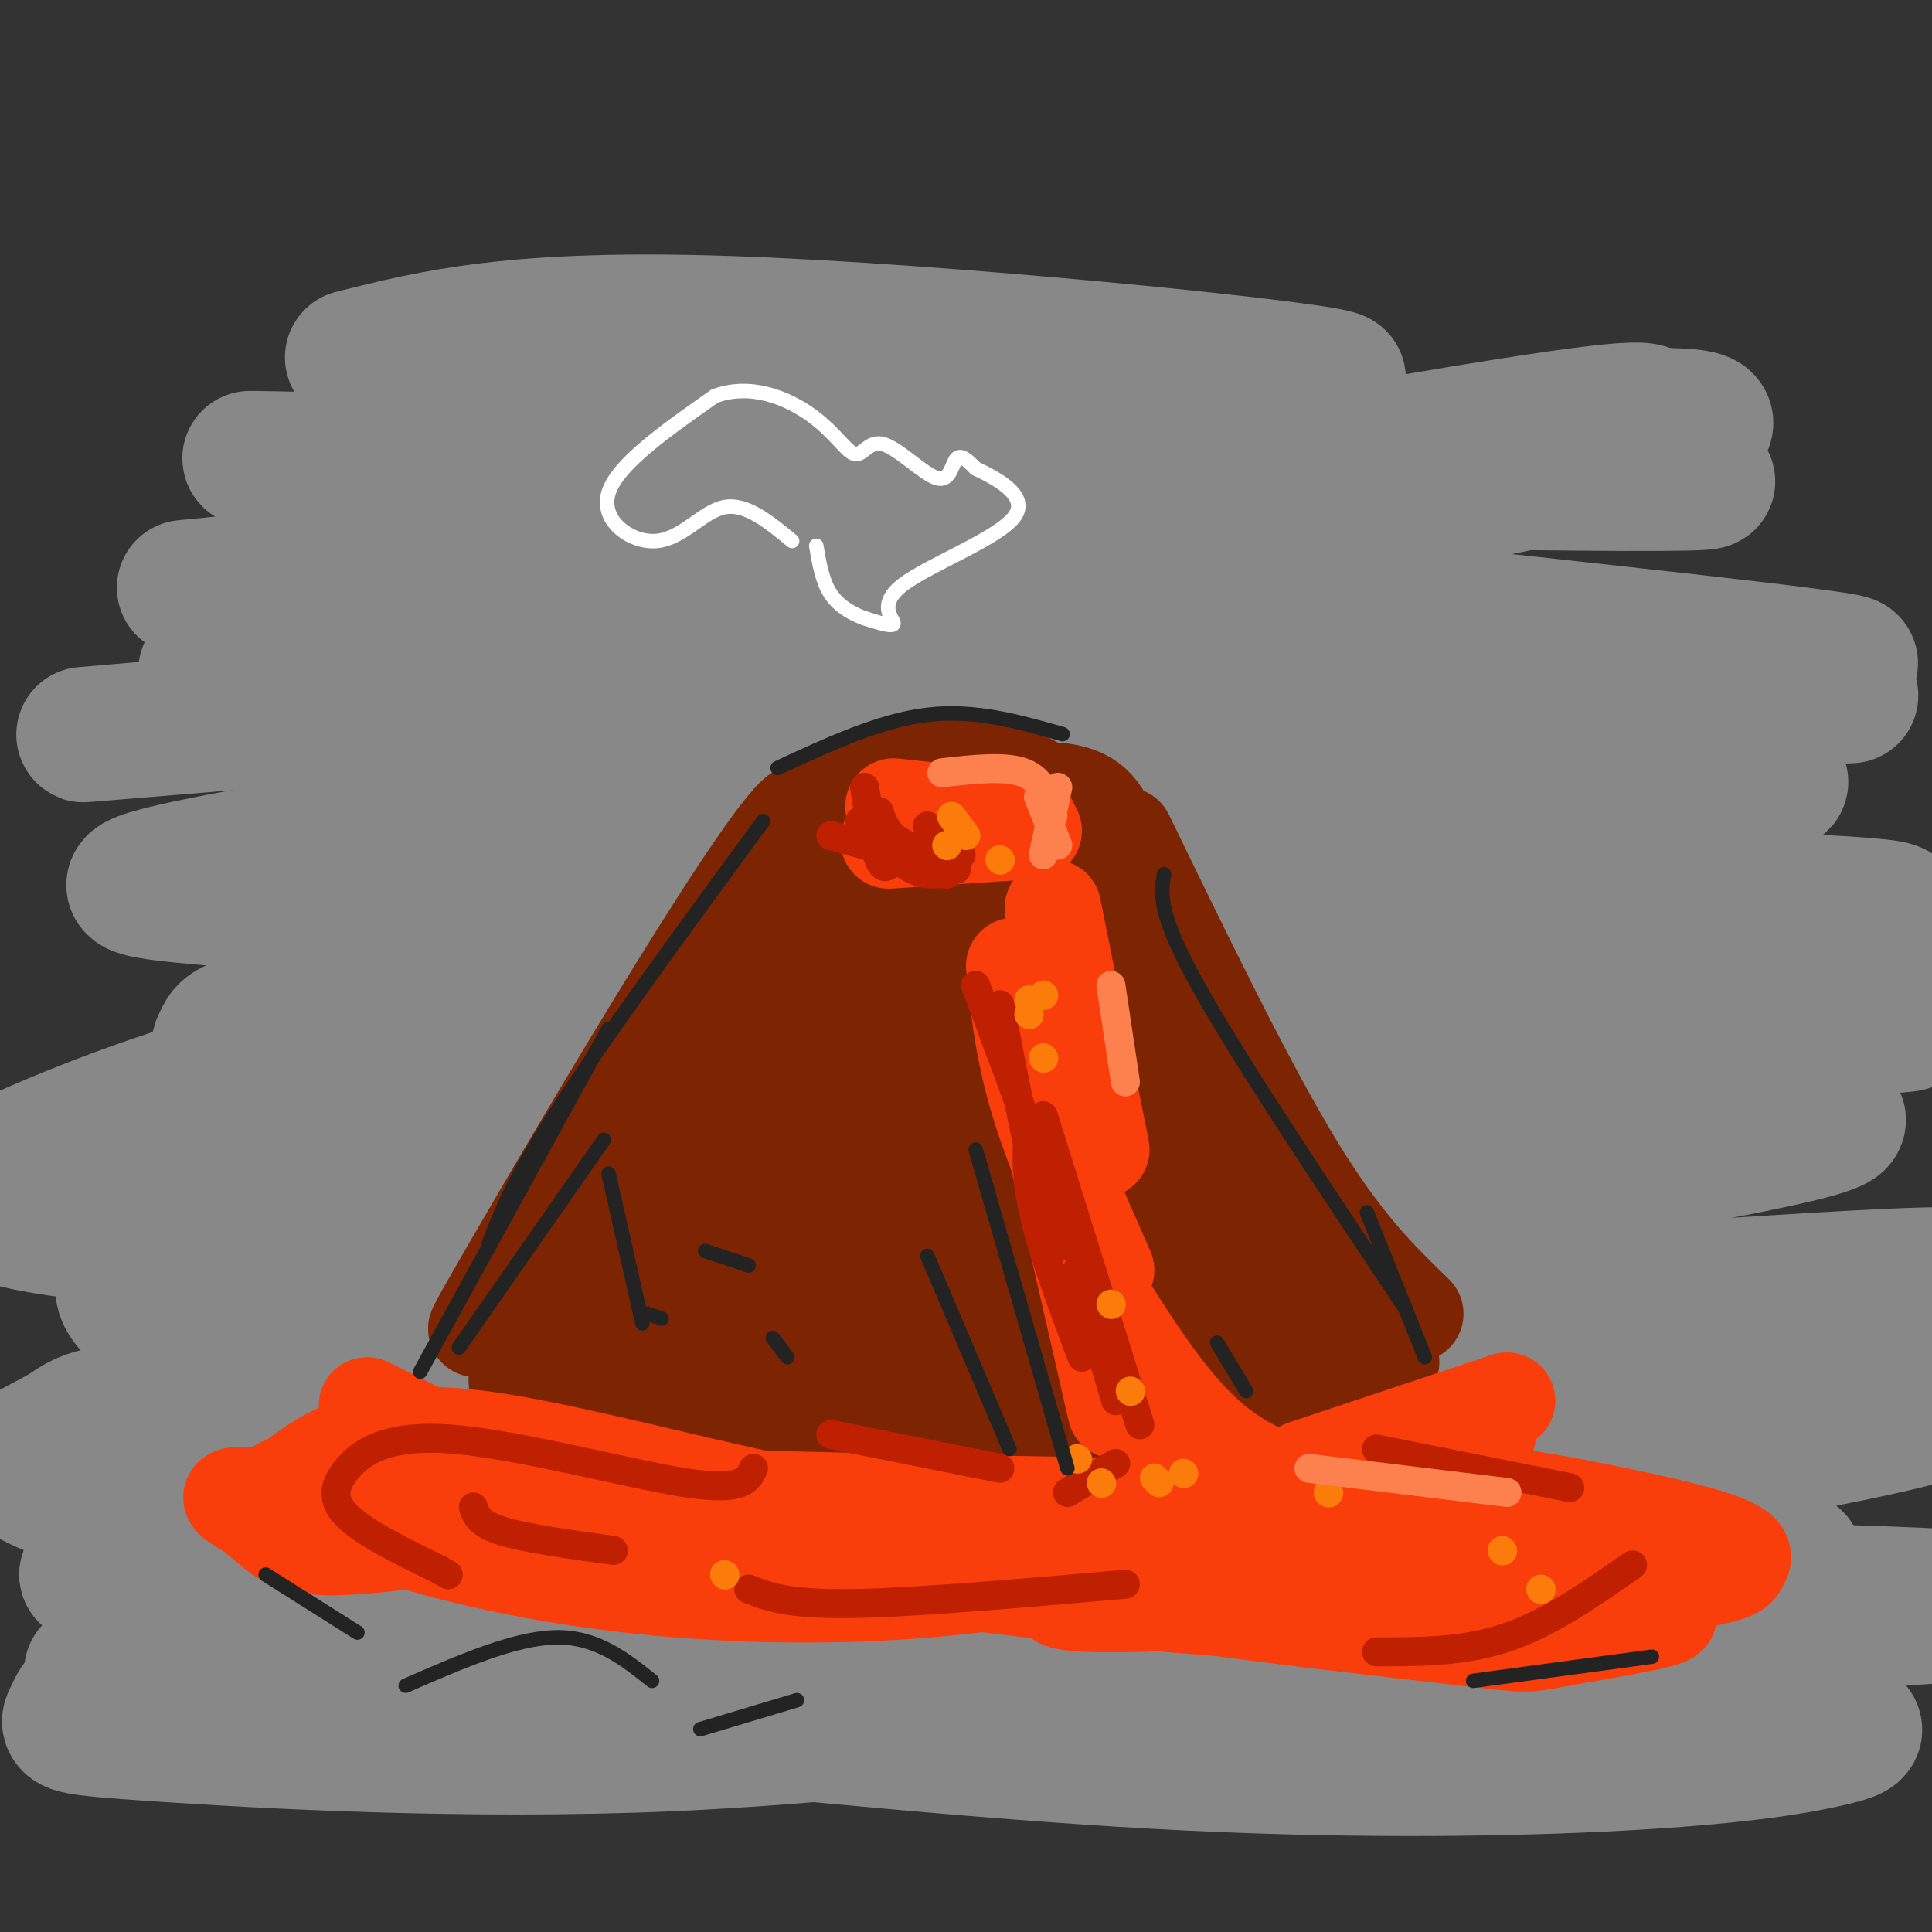 <svg viewBox='0 0 400 400' version='1.1' xmlns='http://www.w3.org/2000/svg' xmlns:xlink='http://www.w3.org/1999/xlink'><rect x="0" y="0" width="400" height="400" fill="#333333" stroke="none"/><g fill='none' stroke='rgb(136,136,136)' stroke-width='28' stroke-linecap='round' stroke-linejoin='round'><path d='M73,74c16.918,-4.250 33.836,-8.500 78,-7c44.164,1.500 115.574,8.750 125,11c9.426,2.250 -43.133,-0.500 -94,2c-50.867,2.500 -100.041,10.250 -110,12c-9.959,1.750 19.297,-2.500 71,-3c51.703,-0.500 125.851,2.750 200,6'/><path d='M343,95c21.512,1.885 -24.708,3.599 -109,3c-84.292,-0.599 -206.656,-3.511 -178,-3c28.656,0.511 208.330,4.446 270,5c61.670,0.554 5.334,-2.274 -29,-3c-34.334,-0.726 -46.667,0.650 -85,5c-38.333,4.350 -102.667,11.675 -167,19'/><path d='M45,121c-21.526,2.160 8.160,-1.940 86,1c77.840,2.940 203.833,12.918 240,15c36.167,2.082 -17.493,-3.734 -47,-7c-29.507,-3.266 -34.860,-3.983 -93,-1c-58.140,2.983 -169.067,9.664 -186,10c-16.933,0.336 60.128,-5.675 109,-11c48.872,-5.325 69.553,-9.963 95,-15c25.447,-5.037 55.659,-10.471 75,-15c19.341,-4.529 27.812,-8.151 29,-10c1.188,-1.849 -4.906,-1.924 -11,-2'/><path d='M342,86c-1.291,-1.172 0.981,-3.101 -47,5c-47.981,8.101 -146.214,26.233 -193,34c-46.786,7.767 -42.124,5.168 -38,3c4.124,-2.168 7.710,-3.907 64,-2c56.290,1.907 165.284,7.460 196,9c30.716,1.540 -16.846,-0.931 -90,2c-73.154,2.931 -171.901,11.266 -204,14c-32.099,2.734 2.451,-0.133 37,-3'/><path d='M67,148c87.148,-1.545 286.519,-3.909 313,-4c26.481,-0.091 -119.928,2.091 -196,4c-76.072,1.909 -81.808,3.544 -88,5c-6.192,1.456 -12.841,2.734 -12,5c0.841,2.266 9.173,5.522 13,7c3.827,1.478 3.150,1.180 19,3c15.850,1.820 48.229,5.759 98,5c49.771,-0.759 116.935,-6.217 142,-9c25.065,-2.783 8.033,-2.892 -9,-3'/><path d='M347,161c-7.074,-1.474 -20.260,-3.659 -45,-4c-24.740,-0.341 -61.034,1.160 -94,3c-32.966,1.840 -62.605,4.017 -95,8c-32.395,3.983 -67.546,9.771 -80,13c-12.454,3.229 -2.210,3.899 24,6c26.210,2.101 68.386,5.632 83,8c14.614,2.368 1.664,3.574 65,2c63.336,-1.574 202.956,-5.927 186,-9c-16.956,-3.073 -190.488,-4.866 -264,-5c-73.512,-0.134 -47.003,1.390 -38,4c9.003,2.610 0.502,6.305 -8,10'/><path d='M81,197c-0.409,3.966 2.567,8.882 9,12c6.433,3.118 16.323,4.437 15,7c-1.323,2.563 -13.857,6.369 47,5c60.857,-1.369 195.107,-7.914 232,-9c36.893,-1.086 -23.571,3.287 -92,2c-68.429,-1.287 -144.821,-8.236 -179,-9c-34.179,-0.764 -26.143,4.655 -24,8c2.143,3.345 -1.608,4.615 2,9c3.608,4.385 14.575,11.885 21,16c6.425,4.115 8.310,4.845 20,6c11.690,1.155 33.186,2.734 49,4c15.814,1.266 25.947,2.219 55,-4c29.053,-6.219 77.027,-19.609 125,-33'/><path d='M361,211c29.205,-6.731 39.719,-7.057 7,-3c-32.719,4.057 -108.669,12.499 -169,13c-60.331,0.501 -105.043,-6.939 -128,-9c-22.957,-2.061 -24.158,1.256 -25,3c-0.842,1.744 -1.326,1.916 1,4c2.326,2.084 7.461,6.079 18,10c10.539,3.921 26.480,7.768 63,7c36.520,-0.768 93.618,-6.149 127,-11c33.382,-4.851 43.048,-9.170 42,-13c-1.048,-3.830 -12.811,-7.170 -21,-9c-8.189,-1.830 -12.803,-2.150 -21,-3c-8.197,-0.850 -19.976,-2.229 -50,0c-30.024,2.229 -78.293,8.065 -109,13c-30.707,4.935 -43.854,8.967 -57,13'/><path d='M39,226c-19.553,6.154 -39.934,15.039 -46,19c-6.066,3.961 2.183,2.999 4,4c1.817,1.001 -2.800,3.967 29,7c31.800,3.033 100.016,6.133 148,7c47.984,0.867 75.736,-0.500 96,-3c20.264,-2.500 33.038,-6.135 41,-9c7.962,-2.865 11.110,-4.962 9,-8c-2.110,-3.038 -9.479,-7.016 -20,-10c-10.521,-2.984 -24.194,-4.972 -40,-7c-15.806,-2.028 -33.744,-4.094 -68,-2c-34.256,2.094 -84.831,8.348 -111,13c-26.169,4.652 -27.932,7.703 -34,12c-6.068,4.297 -16.441,9.842 -20,14c-3.559,4.158 -0.305,6.929 2,9c2.305,2.071 3.659,3.442 10,6c6.341,2.558 17.669,6.302 37,9c19.331,2.698 46.666,4.349 74,6'/><path d='M150,293c32.967,1.298 78.384,1.542 105,-1c26.616,-2.542 34.431,-7.871 37,-12c2.569,-4.129 -0.109,-7.056 -1,-9c-0.891,-1.944 0.003,-2.903 -6,-6c-6.003,-3.097 -18.905,-8.333 -30,-12c-11.095,-3.667 -20.383,-5.765 -43,-7c-22.617,-1.235 -58.565,-1.609 -85,1c-26.435,2.609 -43.359,8.199 -43,11c0.359,2.801 17.999,2.811 43,3c25.001,0.189 57.361,0.556 109,-5c51.639,-5.556 122.557,-17.034 140,-22c17.443,-4.966 -18.588,-3.419 -42,-2c-23.412,1.419 -34.206,2.709 -45,4'/><path d='M289,236c-54.775,9.177 -169.212,30.118 -201,39c-31.788,8.882 19.073,5.703 45,5c25.927,-0.703 26.920,1.068 68,0c41.080,-1.068 122.248,-4.977 126,-7c3.752,-2.023 -69.913,-2.160 -117,0c-47.087,2.160 -67.596,6.617 -88,11c-20.404,4.383 -40.702,8.691 -61,13'/><path d='M61,297c2.649,1.542 39.772,-1.102 133,-10c93.228,-8.898 242.561,-24.049 204,-23c-38.561,1.049 -265.018,18.300 -329,27c-63.982,8.700 34.509,8.850 133,9'/><path d='M202,300c26.740,2.466 27.089,4.131 68,2c40.911,-2.131 122.385,-8.057 106,-7c-16.385,1.057 -130.627,9.098 -196,10c-65.373,0.902 -81.876,-5.336 -103,-8c-21.124,-2.664 -46.870,-1.755 -56,0c-9.130,1.755 -1.643,4.357 4,7c5.643,2.643 9.442,5.327 20,8c10.558,2.673 27.874,5.335 59,4c31.126,-1.335 76.063,-6.668 121,-12'/><path d='M225,304c65.124,-6.340 167.434,-16.189 179,-14c11.566,2.189 -67.612,16.416 -116,22c-48.388,5.584 -65.986,2.527 -105,-3c-39.014,-5.527 -99.443,-13.522 -131,-16c-31.557,-2.478 -34.240,0.563 -38,3c-3.760,2.437 -8.595,4.272 -10,6c-1.405,1.728 0.622,3.350 4,5c3.378,1.650 8.108,3.329 20,4c11.892,0.671 30.946,0.336 50,0'/><path d='M78,311c57.197,0.012 175.190,0.041 223,0c47.810,-0.041 25.438,-0.152 29,2c3.562,2.152 33.058,6.566 40,9c6.942,2.434 -8.669,2.886 -7,4c1.669,1.114 20.620,2.890 -34,3c-54.620,0.110 -182.810,-1.445 -311,-3'/><path d='M18,326c40.036,-0.083 295.625,1.208 372,4c76.375,2.792 -26.464,7.083 -111,10c-84.536,2.917 -150.768,4.458 -217,6'/><path d='M62,346c-45.123,0.596 -49.430,-0.913 -37,1c12.430,1.913 41.595,7.248 106,9c64.405,1.752 164.048,-0.080 212,0c47.952,0.080 44.214,2.073 36,4c-8.214,1.927 -20.904,3.788 -43,5c-22.096,1.212 -53.599,1.775 -90,0c-36.401,-1.775 -77.701,-5.887 -119,-10'/><path d='M127,355c-38.087,-3.513 -73.805,-7.296 -92,-7c-18.195,0.296 -18.867,4.670 -20,7c-1.133,2.330 -2.726,2.614 18,4c20.726,1.386 63.772,3.873 106,2c42.228,-1.873 83.636,-8.107 122,-10c38.364,-1.893 73.682,0.553 109,3'/></g>
<g fill='none' stroke='rgb(125,37,2)' stroke-width='20' stroke-linecap='round' stroke-linejoin='round'><path d='M172,195c-8.750,15.833 -17.500,31.667 -22,42c-4.500,10.333 -4.750,15.167 -5,20'/><path d='M172,197c0.000,0.000 -22.000,68.000 -22,68'/><path d='M174,209c0.000,0.000 -14.000,54.000 -14,54'/><path d='M185,201c0.000,0.000 -15.000,72.000 -15,72'/><path d='M190,202c0.000,0.000 -1.000,63.000 -1,63'/><path d='M199,210c0.000,0.000 8.000,42.000 8,42'/><path d='M210,207c3.000,9.750 6.000,19.500 9,26c3.000,6.500 6.000,9.750 9,13'/><path d='M219,198c6.250,21.333 12.500,42.667 17,53c4.500,10.333 7.250,9.667 10,9'/><path d='M230,201c-0.583,2.583 -1.167,5.167 4,15c5.167,9.833 16.083,26.917 27,44'/><path d='M222,169c2.583,10.917 5.167,21.833 13,38c7.833,16.167 20.917,37.583 34,59'/><path d='M233,173c12.500,25.750 25.000,51.500 35,68c10.000,16.500 17.500,23.750 25,31'/><path d='M202,184c-0.931,15.487 -1.862,30.974 0,28c1.862,-2.974 6.515,-24.410 4,-26c-2.515,-1.590 -12.200,16.667 -17,23c-4.800,6.333 -4.715,0.744 -4,-6c0.715,-6.744 2.062,-14.641 0,-15c-2.062,-0.359 -7.531,6.821 -13,14'/><path d='M172,202c-6.809,12.921 -17.331,38.225 -16,32c1.331,-6.225 14.514,-43.977 14,-49c-0.514,-5.023 -14.725,22.685 -21,34c-6.275,11.315 -4.612,6.239 1,-7c5.612,-13.239 15.175,-34.640 16,-38c0.825,-3.360 -7.087,11.320 -15,26'/><path d='M151,200c-9.086,21.266 -24.301,61.432 -17,48c7.301,-13.432 37.120,-80.463 32,-80c-5.120,0.463 -45.177,68.418 -60,94c-14.823,25.582 -4.411,8.791 6,-8'/><path d='M112,254c8.960,-13.095 28.359,-41.832 24,-34c-4.359,7.832 -32.478,52.233 -29,52c3.478,-0.233 38.552,-45.101 46,-46c7.448,-0.899 -12.729,42.172 -15,52c-2.271,9.828 13.365,-13.586 29,-37'/><path d='M167,241c8.533,-11.745 15.366,-22.606 13,-11c-2.366,11.606 -13.932,45.681 -12,50c1.932,4.319 17.360,-21.117 24,-31c6.640,-9.883 4.490,-4.215 4,4c-0.490,8.215 0.678,18.975 1,20c0.322,1.025 -0.202,-7.684 1,-15c1.202,-7.316 4.131,-13.239 7,-16c2.869,-2.761 5.677,-2.360 7,1c1.323,3.360 1.162,9.680 1,16'/><path d='M213,259c3.156,-8.202 10.547,-36.706 13,-52c2.453,-15.294 -0.033,-17.378 0,-19c0.033,-1.622 2.586,-2.783 4,-5c1.414,-2.217 1.690,-5.491 -1,-9c-2.690,-3.509 -8.345,-7.255 -14,-11'/><path d='M215,163c-6.470,-3.814 -15.645,-7.848 -25,-6c-9.355,1.848 -18.889,9.578 -19,11c-0.111,1.422 9.201,-3.463 21,-5c11.799,-1.537 26.085,0.275 26,2c-0.085,1.725 -14.543,3.362 -29,5'/><path d='M189,170c-5.656,1.636 -5.297,3.226 -6,5c-0.703,1.774 -2.467,3.732 2,3c4.467,-0.732 15.166,-4.155 14,-5c-1.166,-0.845 -14.199,0.888 -10,-2c4.199,-2.888 25.628,-10.397 35,-6c9.372,4.397 6.686,20.698 4,37'/><path d='M228,202c0.464,9.083 -0.375,13.292 4,24c4.375,10.708 13.964,27.917 14,29c0.036,1.083 -9.482,-13.958 -19,-29'/><path d='M207,209c-3.042,5.750 -6.083,11.500 -5,23c1.083,11.500 6.292,28.750 7,19c0.708,-9.750 -3.083,-46.500 -3,-62c0.083,-15.500 4.042,-9.750 8,-4'/><path d='M214,185c1.532,-5.397 1.361,-16.891 2,-3c0.639,13.891 2.089,53.167 3,71c0.911,17.833 1.284,14.224 0,3c-1.284,-11.224 -4.224,-30.064 -5,-30c-0.776,0.064 0.612,19.032 2,38'/><path d='M216,264c0.949,7.589 2.320,7.562 4,10c1.680,2.438 3.667,7.341 6,-1c2.333,-8.341 5.012,-29.926 8,-32c2.988,-2.074 6.285,15.361 9,25c2.715,9.639 4.846,11.480 4,-1c-0.846,-12.480 -4.670,-39.280 -5,-45c-0.330,-5.720 2.835,9.640 6,25'/><path d='M248,245c3.068,9.856 7.736,21.997 8,20c0.264,-1.997 -3.878,-18.133 0,-17c3.878,1.133 15.775,19.536 18,20c2.225,0.464 -5.221,-17.010 -11,-27c-5.779,-9.990 -9.889,-12.495 -14,-15'/><path d='M249,226c-2.788,-0.988 -2.758,4.041 -3,10c-0.242,5.959 -0.755,12.848 2,19c2.755,6.152 8.780,11.566 8,10c-0.780,-1.566 -8.364,-10.114 -15,-24c-6.636,-13.886 -12.325,-33.110 -17,-45c-4.675,-11.890 -8.338,-16.445 -12,-21'/><path d='M212,175c-3.216,-6.798 -5.257,-13.294 -1,-3c4.257,10.294 14.811,37.378 25,54c10.189,16.622 20.012,22.783 14,19c-6.012,-3.783 -27.861,-17.509 -41,-24c-13.139,-6.491 -17.570,-5.745 -22,-5'/><path d='M187,216c-4.645,-1.941 -5.259,-4.293 -7,1c-1.741,5.293 -4.610,18.230 -8,29c-3.390,10.770 -7.301,19.374 -9,17c-1.699,-2.374 -1.187,-15.724 -2,-21c-0.813,-5.276 -2.950,-2.476 -6,-1c-3.050,1.476 -7.014,1.628 -15,10c-7.986,8.372 -19.996,24.963 -21,27c-1.004,2.037 8.998,-10.482 19,-23'/><path d='M138,255c4.092,-5.508 4.820,-7.779 7,-3c2.180,4.779 5.810,16.609 8,22c2.190,5.391 2.939,4.343 10,-2c7.061,-6.343 20.432,-17.981 27,-22c6.568,-4.019 6.332,-0.417 6,8c-0.332,8.417 -0.760,21.650 1,26c1.760,4.350 5.709,-0.185 12,-7c6.291,-6.815 14.925,-15.912 19,-20c4.075,-4.088 3.593,-3.168 4,1c0.407,4.168 1.704,11.584 3,19'/><path d='M235,277c4.307,0.213 13.575,-8.755 18,-14c4.425,-5.245 4.008,-6.767 4,0c-0.008,6.767 0.393,21.821 4,23c3.607,1.179 10.420,-11.519 12,-13c1.580,-1.481 -2.075,8.255 -5,14c-2.925,5.745 -5.122,7.499 -15,8c-9.878,0.501 -27.439,-0.249 -45,-1'/><path d='M208,294c-20.223,-0.332 -48.281,-0.664 -63,-3c-14.719,-2.336 -16.100,-6.678 -22,-8c-5.900,-1.322 -16.319,0.375 -16,3c0.319,2.625 11.377,6.179 24,6c12.623,-0.179 26.812,-4.089 41,-8'/><path d='M172,284c12.531,-2.957 23.359,-6.349 49,-6c25.641,0.349 66.096,4.440 67,4c0.904,-0.440 -37.742,-5.411 -63,-7c-25.258,-1.589 -37.129,0.206 -49,2'/><path d='M176,277c-13.178,0.844 -21.622,1.956 -31,1c-9.378,-0.956 -19.689,-3.978 -30,-7'/></g>
<g fill='none' stroke='rgb(249,61,11)' stroke-width='20' stroke-linecap='round' stroke-linejoin='round'><path d='M185,167c0.000,0.000 28.000,3.000 28,3'/><path d='M184,174c0.000,0.000 30.000,-2.000 30,-2'/><path d='M218,188c0.000,0.000 10.000,50.000 10,50'/><path d='M210,200c0.917,8.750 1.833,17.500 5,28c3.167,10.500 8.583,22.750 14,35'/><path d='M215,222c0.000,0.000 16.000,70.000 16,70'/><path d='M230,275c1.889,6.956 3.778,13.911 6,20c2.222,6.089 4.778,11.311 13,16c8.222,4.689 22.111,8.844 36,13'/><path d='M229,270c7.333,11.500 14.667,23.000 24,30c9.333,7.000 20.667,9.500 32,12'/><path d='M263,309c14.750,5.417 29.500,10.833 39,13c9.500,2.167 13.750,1.083 18,0'/><path d='M76,291c9.156,4.467 18.311,8.933 21,12c2.689,3.067 -1.089,4.733 22,6c23.089,1.267 73.044,2.133 123,3'/><path d='M242,312c13.869,2.833 -12.958,8.417 -46,5c-33.042,-3.417 -72.298,-15.833 -96,-19c-23.702,-3.167 -31.851,2.917 -40,9'/><path d='M60,307c-6.417,2.102 -2.460,2.856 4,5c6.460,2.144 15.424,5.677 28,9c12.576,3.323 28.763,6.437 48,8c19.237,1.563 41.525,1.575 62,-1c20.475,-2.575 39.136,-7.736 49,-11c9.864,-3.264 10.932,-4.632 12,-6'/><path d='M263,311c7.600,-1.644 20.600,-2.756 29,-5c8.400,-2.244 12.200,-5.622 16,-9'/><path d='M270,304c0.000,0.000 42.000,-14.000 42,-14'/><path d='M266,325c14.167,-3.333 28.333,-6.667 39,-8c10.667,-1.333 17.833,-0.667 25,0'/><path d='M245,331c0.000,0.000 108.000,-10.000 108,-10'/><path d='M221,329c-2.667,1.750 -5.333,3.500 15,3c20.333,-0.500 63.667,-3.250 107,-6'/><path d='M343,326c6.905,-4.881 -29.333,-14.083 -33,-16c-3.667,-1.917 25.238,3.452 39,7c13.762,3.548 12.381,5.274 11,7'/><path d='M360,324c0.002,1.730 -5.494,2.557 -18,5c-12.506,2.443 -32.021,6.504 -60,5c-27.979,-1.504 -64.423,-8.573 -73,-10c-8.577,-1.427 10.711,2.786 30,7'/><path d='M239,331c18.412,2.806 49.442,6.321 64,8c14.558,1.679 12.644,1.522 21,0c8.356,-1.522 26.980,-4.410 20,-5c-6.980,-0.590 -39.566,1.117 -71,0c-31.434,-1.117 -61.717,-5.059 -92,-9'/><path d='M181,325c-13.960,-0.542 -2.859,2.603 -23,0c-20.141,-2.603 -71.522,-10.956 -94,-14c-22.478,-3.044 -16.052,-0.781 -12,2c4.052,2.781 5.729,6.080 12,7c6.271,0.920 17.135,-0.540 28,-2'/><path d='M92,318c4.667,-0.333 2.333,-0.167 0,0'/></g>
<g fill='none' stroke='rgb(191,32,1)' stroke-width='6' stroke-linecap='round' stroke-linejoin='round'><path d='M179,163c1.000,6.250 2.000,12.500 3,15c1.000,2.500 2.000,1.250 3,0'/><path d='M172,173c0.000,0.000 25.000,7.000 25,7'/><path d='M178,170c3.833,4.167 7.667,8.333 11,10c3.333,1.667 6.167,0.833 9,0'/><path d='M192,171c0.000,0.000 7.000,6.000 7,6'/><path d='M182,172c1.833,2.750 3.667,5.500 6,7c2.333,1.500 5.167,1.750 8,2'/><path d='M182,168c0.750,2.167 1.500,4.333 4,6c2.500,1.667 6.750,2.833 11,4'/><path d='M202,204c0.000,0.000 13.000,35.000 13,35'/><path d='M207,208c2.833,14.833 5.667,29.667 8,38c2.333,8.333 4.167,10.167 6,12'/><path d='M213,232c-0.417,5.417 -0.833,10.833 1,19c1.833,8.167 5.917,19.083 10,30'/><path d='M223,263c0.000,0.000 8.000,27.000 8,27'/><path d='M216,231c0.000,0.000 20.000,64.000 20,64'/><path d='M231,303c0.000,0.000 -10.000,6.000 -10,6'/><path d='M156,304c-1.118,2.407 -2.236,4.813 -14,3c-11.764,-1.813 -34.174,-7.847 -48,-9c-13.826,-1.153 -19.069,2.574 -22,6c-2.931,3.426 -3.552,6.550 0,10c3.552,3.450 11.276,7.225 19,11'/><path d='M91,325c3.167,1.833 1.583,0.917 0,0'/><path d='M98,312c0.583,1.750 1.167,3.500 6,5c4.833,1.500 13.917,2.750 23,4'/><path d='M155,329c4.000,1.583 8.000,3.167 21,3c13.000,-0.167 35.000,-2.083 57,-4'/><path d='M172,297c0.000,0.000 35.000,7.000 35,7'/><path d='M285,300c0.000,0.000 40.000,8.000 40,8'/><path d='M338,324c-8.583,6.000 -17.167,12.000 -26,15c-8.833,3.000 -17.917,3.000 -27,3'/></g>
<g fill='none' stroke='rgb(251,123,11)' stroke-width='6' stroke-linecap='round' stroke-linejoin='round'><path d='M197,169c0.000,0.000 3.000,4.000 3,4'/><path d='M207,178c0.000,0.000 0.100,0.100 0.1,0.1'/><path d='M216,206c0.000,0.000 0.100,0.100 0.1,0.1'/><path d='M213,207c0.000,0.000 0.100,0.100 0.1,0.1'/><path d='M196,175c0.000,0.000 0.100,0.100 0.1,0.1'/><path d='M213,210c0.000,0.000 0.100,0.100 0.1,0.1'/><path d='M216,219c0.000,0.000 0.100,0.100 0.1,0.1'/><path d='M230,270c0.000,0.000 0.100,0.100 0.1,0.1'/><path d='M234,288c0.000,0.000 0.100,0.100 0.1,0.1'/><path d='M239,306c0.000,0.000 1.000,1.000 1,1'/><path d='M245,305c0.000,0.000 0.100,0.100 0.1,0.1'/><path d='M223,302c0.000,0.000 0.100,0.100 0.1,0.1'/><path d='M228,307c0.000,0.000 0.100,0.100 0.1,0.1'/><path d='M275,309c0.000,0.000 0.100,0.100 0.1,0.1'/><path d='M311,321c0.000,0.000 0.100,0.100 0.1,0.1'/><path d='M150,326c0.000,0.000 0.100,0.100 0.1,0.1'/><path d='M319,329c0.000,0.000 0.100,0.100 0.1,0.1'/></g>
<g fill='none' stroke='rgb(252,129,78)' stroke-width='6' stroke-linecap='round' stroke-linejoin='round'><path d='M215,165c0.000,0.000 4.000,10.000 4,10'/><path d='M219,163c0.000,0.000 -3.000,14.000 -3,14'/><path d='M218,169c-1.083,-3.750 -2.167,-7.500 -6,-9c-3.833,-1.500 -10.417,-0.750 -17,0'/><path d='M230,204c0.000,0.000 3.000,20.000 3,20'/><path d='M271,304c0.000,0.000 41.000,5.000 41,5'/></g>
<g fill='none' stroke='rgb(35,35,35)' stroke-width='3' stroke-linecap='round' stroke-linejoin='round'><path d='M158,170c-16.250,22.167 -32.500,44.333 -42,59c-9.500,14.667 -12.250,21.833 -15,29'/><path d='M126,213c0.000,0.000 -39.000,71.000 -39,71'/><path d='M241,181c-0.667,4.000 -1.333,8.000 7,23c8.333,15.000 25.667,41.000 43,67'/><path d='M283,251c0.000,0.000 12.000,30.000 12,30'/><path d='M95,279c0.000,0.000 30.000,-43.000 30,-43'/><path d='M126,243c0.000,0.000 7.000,31.000 7,31'/><path d='M134,272c0.000,0.000 3.000,1.000 3,1'/><path d='M146,259c0.000,0.000 9.000,3.000 9,3'/><path d='M160,277c0.000,0.000 3.000,4.000 3,4'/><path d='M192,260c0.000,0.000 17.000,40.000 17,40'/><path d='M202,238c0.000,0.000 19.000,66.000 19,66'/><path d='M252,278c0.000,0.000 6.000,10.000 6,10'/><path d='M161,159c10.583,-4.917 21.167,-9.833 31,-11c9.833,-1.167 18.917,1.417 28,4'/><path d='M55,326c0.000,0.000 19.000,12.000 19,12'/><path d='M84,349c11.250,-4.917 22.500,-9.833 31,-10c8.500,-0.167 14.250,4.417 20,9'/><path d='M145,358c0.000,0.000 20.000,-6.000 20,-6'/><path d='M305,348c0.000,0.000 37.000,-5.000 37,-5'/></g>
<g fill='none' stroke='rgb(255,255,255)' stroke-width='3' stroke-linecap='round' stroke-linejoin='round'><path d='M164,112c-4.762,-3.929 -9.524,-7.857 -14,-7c-4.476,0.857 -8.667,6.500 -14,7c-5.333,0.500 -11.810,-4.143 -10,-10c1.810,-5.857 11.905,-12.929 22,-20'/><path d='M148,82c7.441,-2.742 15.042,0.405 20,4c4.958,3.595 7.273,7.640 9,8c1.727,0.360 2.865,-2.965 6,-2c3.135,0.965 8.267,6.221 11,7c2.733,0.779 3.067,-2.920 4,-4c0.933,-1.080 2.467,0.460 4,2'/><path d='M202,97c3.812,1.856 11.341,5.498 8,10c-3.341,4.502 -17.553,9.866 -23,14c-5.447,4.134 -2.128,7.038 -2,8c0.128,0.962 -2.936,-0.019 -6,-1'/><path d='M179,128c-2.356,-0.822 -5.244,-2.378 -7,-5c-1.756,-2.622 -2.378,-6.311 -3,-10'/></g>
</svg>